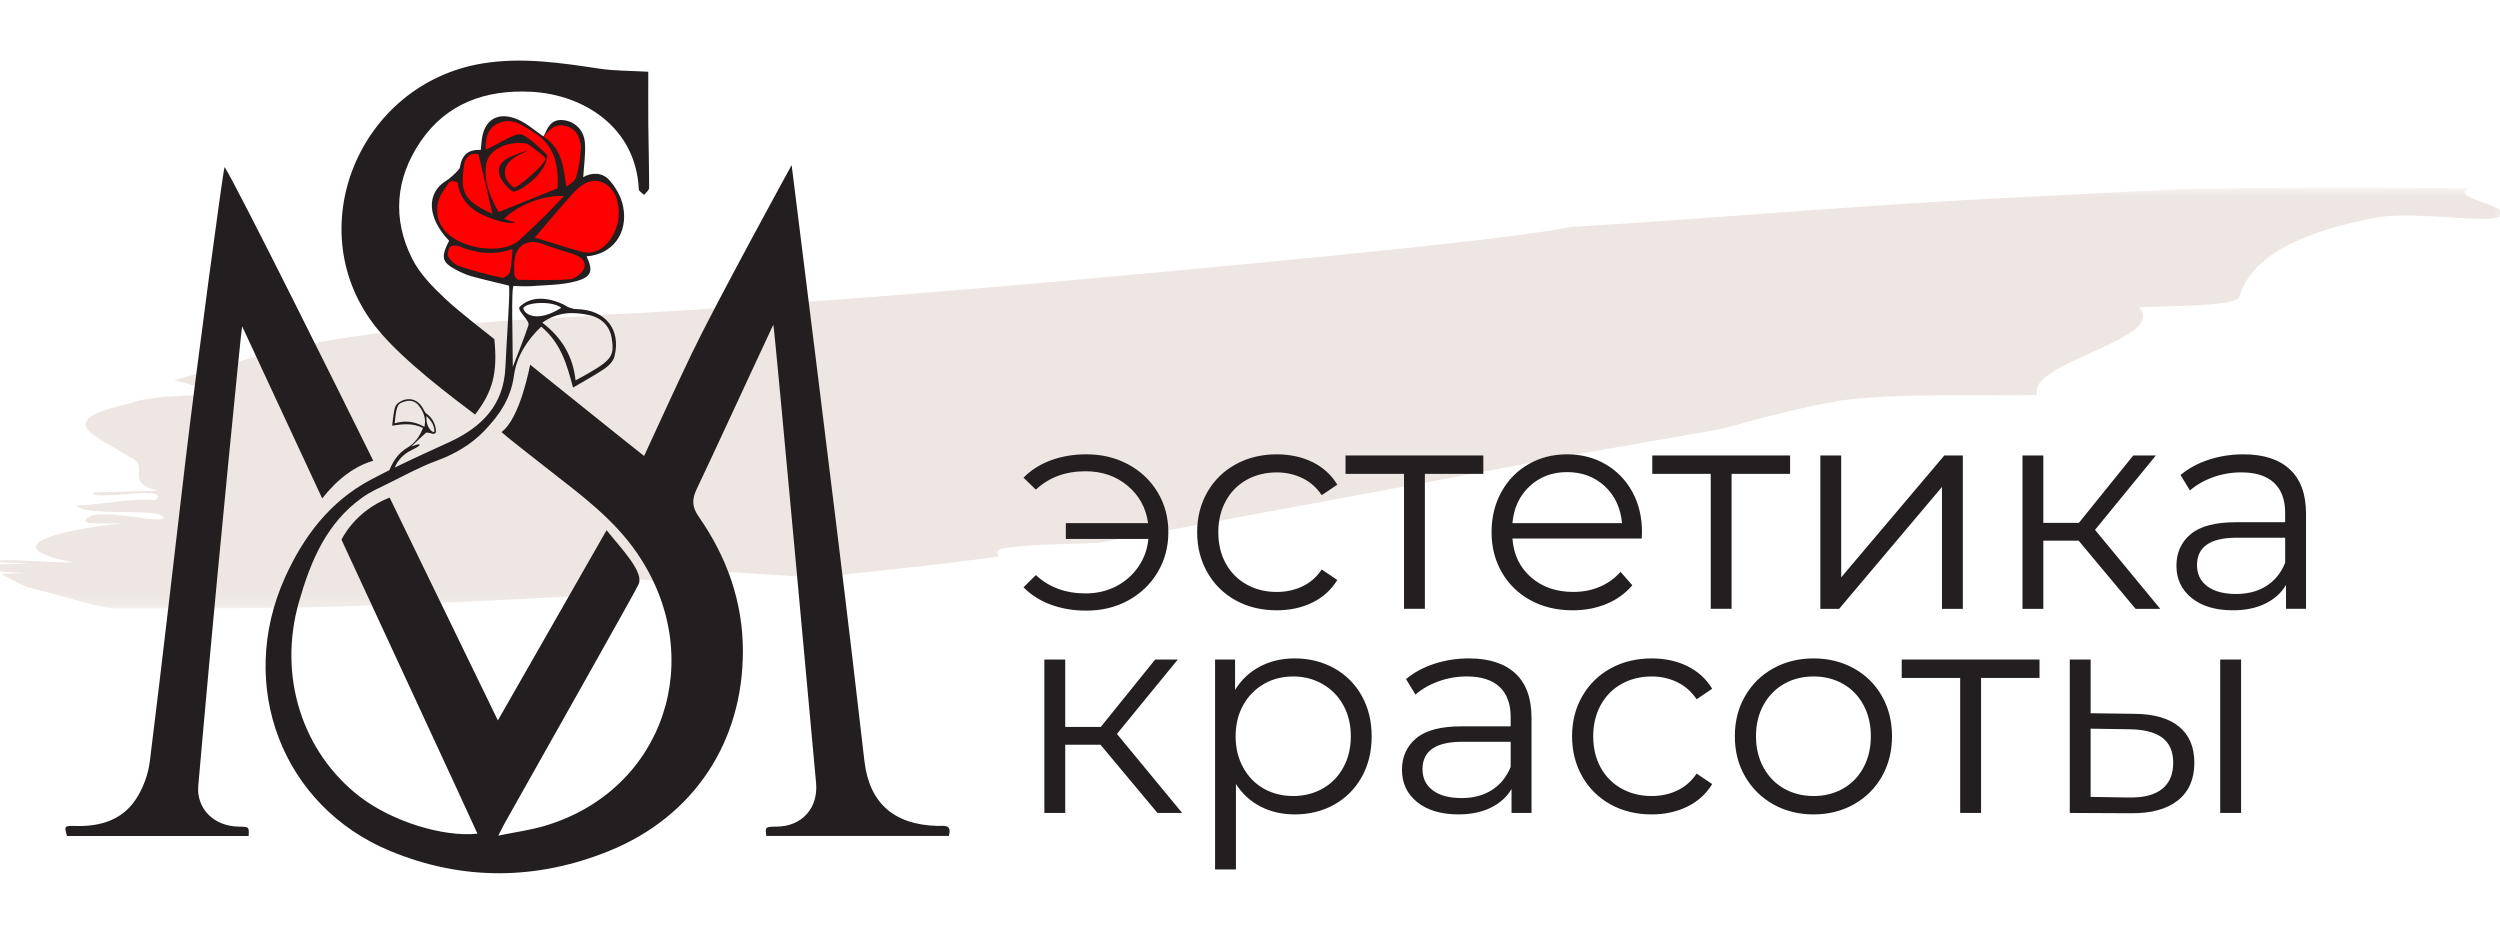 <svg width="184" height="69" viewBox="0 0 184 69" fill="none" xmlns="http://www.w3.org/2000/svg">
<g clip-path="url(#clip0_469_1729)">
<mask id="mask0_469_1729" style="mask-type:alpha" maskUnits="userSpaceOnUse" x="-2" y="13" width="187" height="32">
<path d="M-1.069 13.8H184.246V44.784H-1.069V13.8Z" fill="white"/>
</mask>
<g mask="url(#mask0_469_1729)">
<path opacity="0.499" d="M26.24 44.597C23.335 44.716 20.418 44.751 17.5 44.762L8.755 44.784C7.315 44.823 4.729 43.849 2.048 43.225C1.334 42.918 0.681 42.584 0.112 42.232C0.86 42.21 1.605 42.19 2.347 42.171C1.474 42.193 0.628 42.118 -0.213 42.015C-0.426 41.866 -0.633 41.714 -0.814 41.559C0.307 41.528 1.433 41.498 2.552 41.468C1.642 41.493 -0.066 41.333 -1.053 41.34C-1.058 41.333 -1.066 41.329 -1.068 41.32C0.902 41.072 3.557 41.44 5.425 41.389C0.007 40.377 3.224 39.128 9.09 38.504C8.134 38.53 6.221 38.583 6.285 38.349C6.615 37.181 11.001 38.455 12.024 38.194C12.281 37.259 6.352 38.117 5.659 37.206C7.568 37.153 9.609 36.637 11.454 36.817C12.736 35.623 6.68 36.948 6.874 36.245L11.647 36.117C8.978 35.495 11.216 34.271 9.504 33.62C7.1 32.059 3.626 30.995 9.654 29.671C10.732 29.178 13.58 29.101 16.431 29.023C15.369 28.673 14.148 28.325 12.832 27.983C15.6 27.178 18.374 26.351 21.105 25.648C27.079 24.353 35.701 23.599 42.817 23.284L43.999 23.178C50.546 22.933 66.496 21.769 81.817 20.357C97.115 18.96 111.792 17.516 115.55 16.707C126.726 16.042 137.621 15.032 148.59 14.524L156.801 14.097L160.915 13.912L165.049 13.849C170.566 13.782 176.109 13.778 181.698 13.876C180.033 14.566 185.596 15.283 183.93 15.971C182.873 16.408 178.259 15.608 175.257 15.95C167.598 17.322 165.437 19.752 164.814 21.839C164.607 22.535 160.296 22.497 157.435 22.61C159.589 24.993 149.175 26.639 149.925 29.058C145.646 29.183 140.03 28.905 135.656 29.45C132.708 29.928 129.665 30.758 126.63 31.586C123.025 32.215 119.487 32.831 116.006 33.437L105.72 35.363C98.951 36.62 92.348 37.847 85.799 39.061C84.791 39.065 83.705 39.083 82.488 39.155C82.447 39.31 82.383 39.557 82.088 39.731C81.698 39.799 81.305 39.872 80.909 39.943C78.213 40.081 75.6 40.04 73.737 40.371C73.294 40.498 73.363 40.727 73.499 40.97C69.011 41.561 64.472 42.054 59.915 42.498L52.617 42.035L52.443 42.742C49.45 43.366 46.955 42.139 43.959 42.73C43.01 42.989 43.652 43.378 43.655 43.807C37.863 44.14 32.052 44.396 26.238 44.593" fill="#DBCCC5"/>
</g>
<path d="M156.746 58.696L153.87 58.652V53.63L156.746 53.675C157.814 53.689 158.614 53.896 159.148 54.296C159.679 54.697 159.948 55.314 159.948 56.142C159.948 56.987 159.676 57.627 159.136 58.063C158.597 58.499 157.799 58.709 156.746 58.696ZM163.407 59.833H164.944V48.544H163.407V59.833ZM157.115 52.537L153.871 52.494V48.544H152.335V59.833L156.833 59.854C158.331 59.869 159.486 59.553 160.291 58.91C161.1 58.267 161.504 57.342 161.504 56.142C161.504 54.982 161.129 54.095 160.379 53.48C159.632 52.866 158.543 52.55 157.115 52.537ZM150.109 48.544H139.966V49.897H144.269V59.831H145.806V49.897H150.109V48.544ZM133.478 58.587C132.671 58.587 131.947 58.404 131.306 58.041C130.663 57.675 130.16 57.157 129.791 56.484C129.424 55.812 129.24 55.046 129.24 54.187C129.24 53.328 129.424 52.564 129.791 51.892C130.16 51.221 130.663 50.7 131.306 50.336C131.948 49.971 132.671 49.787 133.478 49.787C134.286 49.787 135.011 49.971 135.65 50.336C136.293 50.7 136.794 51.221 137.154 51.892C137.515 52.564 137.694 53.33 137.694 54.187C137.694 55.045 137.515 55.812 137.154 56.484C136.794 57.157 136.292 57.675 135.65 58.041C135.011 58.405 134.286 58.587 133.478 58.587ZM133.478 59.941C134.573 59.941 135.56 59.694 136.441 59.201C137.32 58.707 138.009 58.025 138.507 57.151C139.004 56.279 139.253 55.291 139.253 54.188C139.253 53.089 139.004 52.1 138.507 51.228C138.009 50.354 137.321 49.677 136.441 49.19C135.561 48.703 134.574 48.459 133.478 48.459C132.383 48.459 131.396 48.703 130.515 49.19C129.637 49.677 128.944 50.354 128.44 51.228C127.933 52.1 127.684 53.089 127.684 54.188C127.684 55.291 127.933 56.279 128.44 57.151C128.945 58.024 129.637 58.707 130.515 59.201C131.396 59.692 132.383 59.941 133.478 59.941ZM121.562 59.941C122.528 59.941 123.401 59.751 124.181 59.37C124.958 58.993 125.572 58.438 126.018 57.707L124.872 56.937C124.496 57.493 124.021 57.909 123.446 58.181C122.87 58.453 122.242 58.588 121.562 58.588C120.741 58.588 120.005 58.405 119.348 58.042C118.692 57.677 118.18 57.163 117.812 56.496C117.444 55.831 117.26 55.061 117.26 54.188C117.26 53.33 117.444 52.565 117.812 51.893C118.18 51.222 118.691 50.701 119.348 50.337C120.005 49.972 120.742 49.788 121.562 49.788C122.242 49.788 122.87 49.928 123.446 50.209C124.021 50.488 124.496 50.904 124.872 51.465L126.018 50.691C125.572 49.961 124.962 49.407 124.191 49.028C123.419 48.65 122.544 48.459 121.562 48.459C120.439 48.459 119.434 48.703 118.548 49.19C117.662 49.677 116.966 50.354 116.461 51.228C115.956 52.1 115.704 53.089 115.704 54.188C115.704 55.291 115.956 56.282 116.461 57.163C116.966 58.042 117.662 58.724 118.548 59.211C119.434 59.697 120.439 59.941 121.562 59.941ZM107.574 58.738C106.666 58.738 105.958 58.549 105.454 58.169C104.949 57.791 104.696 57.272 104.696 56.613C104.696 55.269 105.67 54.596 107.616 54.596H111.185V56.442C110.883 57.185 110.421 57.754 109.8 58.148C109.179 58.542 108.437 58.738 107.574 58.738ZM108.113 48.458C107.22 48.458 106.37 48.592 105.562 48.855C104.754 49.121 104.063 49.496 103.485 49.983L104.178 51.12C104.654 50.706 105.224 50.38 105.888 50.143C106.548 49.906 107.24 49.787 107.962 49.787C109.013 49.787 109.814 50.042 110.362 50.55C110.91 51.059 111.185 51.799 111.185 52.772V53.458H107.574C106.043 53.458 104.932 53.751 104.231 54.337C103.534 54.925 103.184 55.697 103.184 56.656C103.184 57.643 103.559 58.437 104.308 59.038C105.057 59.636 106.068 59.94 107.336 59.94C108.259 59.94 109.055 59.774 109.725 59.445C110.396 59.115 110.903 58.66 111.249 58.072V59.831H112.72V52.836C112.72 51.392 112.324 50.299 111.531 49.562C110.737 48.829 109.598 48.458 108.113 48.458ZM95.182 58.587C94.374 58.587 93.649 58.404 93.009 58.041C92.367 57.675 91.864 57.157 91.496 56.484C91.126 55.812 90.942 55.046 90.942 54.187C90.942 53.328 91.126 52.569 91.496 51.904C91.862 51.238 92.366 50.721 93.009 50.348C93.65 49.974 94.374 49.788 95.182 49.788C95.975 49.788 96.697 49.975 97.344 50.348C97.993 50.721 98.502 51.238 98.869 51.904C99.237 52.569 99.421 53.33 99.421 54.187C99.421 55.045 99.237 55.812 98.869 56.484C98.502 57.157 97.994 57.675 97.344 58.041C96.697 58.405 95.975 58.587 95.182 58.587ZM95.291 48.458C94.338 48.458 93.484 48.659 92.727 49.059C91.97 49.46 91.361 50.033 90.901 50.776V48.544H89.43V63.995H90.965V57.706C91.441 58.437 92.05 58.992 92.792 59.369C93.533 59.75 94.367 59.94 95.291 59.94C96.371 59.94 97.34 59.699 98.199 59.22C99.055 58.741 99.731 58.063 100.222 57.191C100.71 56.319 100.955 55.319 100.955 54.187C100.955 53.072 100.71 52.079 100.222 51.205C99.731 50.334 99.052 49.657 98.188 49.177C97.323 48.699 96.355 48.458 95.291 48.458ZM85.19 59.833H87.007L82.206 54.016L86.684 48.544H85.018L81.017 53.502H78.4V48.544H76.864V59.833H78.4V54.812H80.996L85.19 59.833Z" fill="#231F20"/>
<path d="M164.575 43.717C163.668 43.717 162.96 43.528 162.456 43.149C161.951 42.772 161.7 42.251 161.7 41.594C161.7 40.248 162.673 39.576 164.619 39.576H168.188V41.421C167.886 42.166 167.422 42.735 166.804 43.127C166.183 43.521 165.44 43.717 164.575 43.717ZM165.117 33.438C164.221 33.438 163.371 33.571 162.565 33.834C161.756 34.1 161.065 34.476 160.488 34.962L161.18 36.099C161.655 35.685 162.225 35.36 162.888 35.122C163.552 34.885 164.244 34.767 164.965 34.767C166.016 34.767 166.816 35.021 167.363 35.529C167.912 36.038 168.187 36.778 168.187 37.749V38.436H164.575C163.046 38.436 161.933 38.729 161.233 39.315C160.535 39.903 160.185 40.676 160.185 41.635C160.185 42.622 160.562 43.416 161.31 44.017C162.06 44.617 163.071 44.918 164.338 44.918C165.26 44.918 166.056 44.755 166.728 44.424C167.398 44.096 167.907 43.639 168.251 43.051V44.81H169.724V37.815C169.724 36.37 169.326 35.279 168.532 34.544C167.739 33.808 166.601 33.438 165.117 33.438ZM157.179 44.811H158.995L154.194 38.997L158.672 33.523H157.007L153.006 38.481H150.389V33.523H148.854V44.811H150.389V39.791H152.985L157.179 44.811ZM133.976 44.811H135.36L142.929 35.842V44.811H144.465V33.523H143.102L135.512 42.493V33.523H133.976V44.811ZM131.75 33.523H121.607V34.876H125.91V44.81H127.445V34.876H131.75V33.523ZM115.335 34.747C116.445 34.747 117.371 35.096 118.114 35.788C118.858 36.48 119.278 37.385 119.38 38.503H111.314C111.414 37.385 111.836 36.481 112.58 35.788C113.321 35.097 114.24 34.747 115.335 34.747ZM120.85 39.168C120.85 38.051 120.612 37.062 120.137 36.195C119.662 35.329 119.004 34.655 118.169 34.169C117.332 33.682 116.388 33.438 115.336 33.438C114.283 33.438 113.338 33.682 112.493 34.169C111.649 34.655 110.986 35.334 110.504 36.205C110.02 37.078 109.779 38.068 109.779 39.168C109.779 40.268 110.032 41.256 110.536 42.128C111.041 43.001 111.743 43.684 112.645 44.178C113.545 44.671 114.58 44.918 115.747 44.918C116.656 44.918 117.49 44.761 118.245 44.446C119.001 44.131 119.633 43.674 120.138 43.074L119.271 42.086C118.84 42.573 118.327 42.942 117.737 43.19C117.144 43.442 116.496 43.566 115.792 43.566C114.537 43.566 113.497 43.205 112.677 42.483C111.854 41.759 111.401 40.812 111.315 39.638H120.83L120.85 39.168ZM109.172 33.523H99.032V34.876H103.335V44.81H104.871V34.876H109.172V33.523ZM93.97 44.918C94.936 44.918 95.808 44.729 96.587 44.351C97.366 43.97 97.978 43.416 98.426 42.688L97.279 41.914C96.904 42.473 96.428 42.888 95.851 43.161C95.275 43.433 94.648 43.568 93.97 43.568C93.149 43.568 92.41 43.386 91.754 43.02C91.098 42.656 90.586 42.139 90.219 41.475C89.851 40.81 89.668 40.041 89.668 39.169C89.668 38.31 89.851 37.546 90.219 36.871C90.586 36.201 91.098 35.683 91.754 35.315C92.41 34.951 93.15 34.769 93.97 34.769C94.648 34.769 95.275 34.91 95.851 35.188C96.428 35.467 96.904 35.884 97.279 36.444L98.426 35.671C97.978 34.941 97.369 34.386 96.598 34.008C95.827 33.631 94.951 33.44 93.97 33.44C92.845 33.44 91.841 33.683 90.954 34.17C90.067 34.656 89.371 35.335 88.867 36.206C88.362 37.08 88.111 38.069 88.111 39.169C88.111 40.27 88.362 41.26 88.867 42.139C89.371 43.02 90.067 43.704 90.954 44.191C91.841 44.676 92.845 44.918 93.97 44.918ZM79.958 33.438C79.007 33.438 78.134 33.585 77.341 33.88C76.548 34.173 75.878 34.598 75.331 35.157L76.239 36.036C77.204 35.135 78.424 34.685 79.894 34.685C81.106 34.685 82.136 35.038 82.986 35.747C83.836 36.455 84.342 37.373 84.5 38.505H78.446V39.664H84.521C84.45 40.421 84.201 41.108 83.776 41.723C83.351 42.337 82.802 42.816 82.132 43.161C81.461 43.503 80.715 43.675 79.894 43.675C78.423 43.675 77.204 43.225 76.239 42.324L75.331 43.226C75.879 43.781 76.549 44.209 77.341 44.502C78.134 44.795 79.008 44.942 79.958 44.942C81.097 44.942 82.124 44.693 83.04 44.191C83.954 43.69 84.677 43 85.202 42.119C85.728 41.24 85.991 40.256 85.991 39.17C85.991 38.084 85.728 37.104 85.202 36.229C84.677 35.358 83.954 34.674 83.04 34.179C82.124 33.685 81.097 33.438 79.958 33.438Z" fill="#231F20"/>
<path d="M36.463 8.89L37.558 8.73L38.613 9.132L39.505 9.817L39.911 10.139L40.438 9.425L41.169 8.971L42.263 9.448L42.709 9.937L42.763 11.225L42.834 13.197L43.683 12.996L44.697 13.286L45.306 14.082L45.792 15.411L45.63 17.061L44.778 18.107L43.845 18.671L42.872 18.732L43.236 19.557L42.994 20.201L42.142 20.683L38.167 20.884L35.531 20.321L33.665 19.798L32.853 19.153L32.808 18.711L33.421 17.625L32.736 17.182L32.204 16.376L31.88 15.37L32.124 14.163L33.503 12.996L33.949 12.392L34.273 11.507L35.043 11.184L35.571 11.024L35.611 10.139L35.936 9.252L36.463 8.89Z" fill="#FF0000"/>
<path d="M27.472 33.91C25.473 29.86 17.401 13.607 16.53 12.296C16.44 12.345 14.435 27.274 13.633 34.064C12.767 41.388 11.941 48.717 11.027 56.035C10.905 57.009 10.526 58.04 9.979 58.854C8.964 60.371 7.353 60.844 5.558 60.791C4.719 60.767 4.718 60.797 4.934 61.53H18.298C18.338 60.852 18.338 60.852 17.555 60.839C15.743 60.812 14.45 59.516 14.593 57.832C14.858 54.751 15.145 51.672 15.422 48.591C15.973 42.487 17.764 24.033 17.823 24.02C19.786 28.242 21.75 32.464 23.714 36.687C24.864 35.212 26.162 34.287 27.472 33.91ZM47.406 14.349C47.536 14.177 47.774 14.005 47.775 13.833C47.778 12.3 47.731 10.768 47.716 9.235C47.703 7.914 47.714 6.592 47.714 5.28C46.39 5.203 45.243 5.221 44.125 5.053C41.265 4.623 38.418 4.193 35.517 4.669C26.365 6.168 21.934 17.027 27.76 24.192C29.748 26.638 33.47 29.369 34.965 30.51C36.303 28.785 36.627 27.387 36.384 24.96C36.192 24.8 33.827 22.984 32.774 21.992C31.855 21.126 30.909 20.171 30.35 19.068C28.856 16.124 29.102 13.138 30.95 10.421C32.864 7.604 35.741 6.592 39.067 6.754C42.939 6.94 46.8 9.359 47.017 13.927C47.021 14.073 47.27 14.208 47.406 14.349ZM40.276 11.416C40.258 11.463 40.054 11.124 40.145 11.717C40.023 12.191 38.064 13.861 37.842 13.8C37.605 13.735 36.175 12.375 38.324 11.338C38.531 11.242 38.658 11.179 38.723 11.143C39.018 10.972 38.046 11.329 37.791 11.461C35.565 12.254 37.426 13.928 37.735 14.086C38.046 14.244 40.256 12.845 40.276 11.416ZM37.534 20.008C37.486 20.199 37.113 20.481 36.95 20.446C35.898 20.213 34.85 19.937 33.827 19.601C33.505 19.495 33.19 19.204 33.004 18.916C32.897 18.75 32.987 18.369 33.123 18.178C33.206 18.061 33.577 18.037 33.758 18.112C35.033 18.654 36.324 18.811 37.725 18.328C37.664 18.968 37.662 19.504 37.534 20.008ZM33.732 17.73C32.552 17.124 31.956 16.14 32.249 14.867C32.365 14.362 32.717 13.909 33.035 13.449C33.088 13.414 33.134 13.377 33.178 13.34C33.383 13.328 33.601 13.34 33.685 13.438C33.934 15.176 35.252 15.825 36.752 16.273C37.121 16.384 37.503 16.455 37.929 16.371C37.662 16.286 37.393 16.202 37.102 16.112C38.048 15.125 39.985 14.341 41.513 14.428C40.929 15.036 40.47 15.535 39.986 16.009C39.405 16.579 38.801 17.128 38.207 17.686C37.351 18.49 35.252 18.511 33.732 17.73ZM37.861 19.24C37.969 18.03 38.817 17.538 39.971 17.966C40.637 18.214 41.313 18.438 41.995 18.634C42.561 18.797 43.139 19.087 43.017 19.678C42.942 20.039 42.352 20.518 41.961 20.551C40.731 20.652 39.489 20.601 38.16 20.594C38.06 20.594 37.853 20.334 37.851 20.211C37.843 19.863 37.833 19.55 37.861 19.24ZM42.715 18.505C41.597 18.189 40.49 17.831 39.364 17.486C40.351 16.332 41.244 15.247 42.188 14.208C42.5 13.864 42.909 13.526 43.34 13.383C44.242 13.084 45.166 13.732 45.428 14.776C45.683 15.786 45.526 16.76 44.928 17.613C44.401 18.363 43.667 18.772 42.715 18.505ZM41.038 13.857C39.634 14.423 38.223 14.993 36.698 15.609C36.12 14.576 35.565 13.404 35.788 12.068C35.968 10.989 37.397 10.329 38.768 10.574C38.802 10.512 39.816 11.329 40.075 11.539C40.144 11.678 40.155 11.83 40.125 11.989C40.319 11.474 40.246 11.397 40.246 11.397C40.246 11.397 38.793 9.895 38.288 9.877C37.7 9.856 36.569 10.685 35.742 11.018C35.746 10.338 35.775 9.46 36.707 9.058C37.711 8.626 38.497 9.249 39.303 9.75C40.87 10.726 41.128 12.226 41.038 13.857ZM36.248 15.731C33.919 14.718 33.922 13.961 34.152 12.15C34.229 11.546 34.642 11.212 35.218 11.353C35.572 12.86 35.911 14.302 36.248 15.731ZM38.512 22.675C38.733 22.246 40.622 22.112 41.312 22.653C39.526 23.782 38.573 23.138 38.512 22.675ZM39.912 23.748C41.039 22.949 42.182 22.936 43.359 23.19C44.287 23.39 44.883 24.003 45.025 24.913C45.245 26.316 45.006 26.553 42.362 28C42.169 26.249 41.392 24.88 39.912 23.748ZM31.239 31.415C30.51 31.009 29.807 30.93 29.047 31.156C29.185 29.825 29.241 29.685 29.862 29.53C30.263 29.429 30.622 29.565 30.867 29.909C31.179 30.345 31.373 30.814 31.239 31.415ZM31.394 30.624C31.674 30.91 31.986 31.268 31.967 31.758C31.96 31.94 31.299 31.533 31.394 30.624ZM69.004 60.787C65.789 60.706 63.979 59.101 63.62 56.004C63.332 53.523 63.045 51.043 62.753 48.563C61.483 37.799 58.265 12.15 58.265 12.15C58.265 12.15 52.766 22.179 50.966 25.911C49.75 28.434 48.6 30.988 47.406 33.558C47.247 33.456 39.019 26.841 39.019 26.841C39.019 26.841 38.288 30.825 36.906 31.798C37.132 32.023 39.376 33.786 40.628 34.76C42.9 36.531 45.199 38.257 46.864 40.672C52.16 48.356 48.901 58.148 40.129 60.773C39.071 61.089 37.959 61.236 36.674 61.502C36.915 61.035 37.024 60.807 37.147 60.587C40.35 54.89 46.848 43.384 46.97 43.061C47.497 42.176 45.713 40.365 44.644 39.022C41.941 43.752 39.34 48.302 36.643 53.022C33.916 47.374 31.329 42.113 28.677 36.622C26.086 37.621 25.134 39.722 25.134 39.722C25.134 39.722 30.754 51.872 33.432 57.644C34.001 58.871 34.562 60.101 35.142 61.36C32.568 61.63 28.793 60.419 26.478 58.631C22.236 55.354 20.443 49.761 22.002 44.306C22.851 41.336 24.014 38.493 26.688 36.602C27.262 36.195 27.92 35.902 28.557 35.589C29.734 35.012 30.89 34.369 32.117 33.918C33.463 33.424 34.654 32.736 35.634 31.72C36.748 30.565 37.605 29.324 37.833 27.612C38.01 26.278 38.772 25.045 39.834 24.04C41.315 25.273 41.747 26.922 42.175 28.526C42.984 28.048 43.783 27.62 44.526 27.114C44.829 26.908 45.146 26.56 45.229 26.22C45.72 24.217 44.54 22.797 42.45 22.751C42.123 22.744 41.748 22.607 41.483 22.411C39.785 21.627 38.83 22.11 38.445 22.418C38.322 22.495 38.248 22.596 38.229 22.616C38.229 22.617 38.229 22.619 38.229 22.62C38.149 22.775 38.401 23.052 38.542 23.239C38.7 23.447 38.954 23.753 38.897 23.927C38.552 24.975 38.128 25.997 37.74 27.006C37.74 25.011 37.609 21.035 37.812 21.046C38.016 21.057 38.732 21.09 39.148 21.058C40.221 20.977 41.326 20.983 42.352 20.71C43.559 20.39 43.676 19.939 43.17 18.866C45.063 18.733 46.259 17.182 45.859 15.181C45.719 14.482 45.309 13.754 44.819 13.227C44.307 12.674 43.517 12.688 42.926 13.039C42.975 12.191 43.109 11.352 43.052 10.525C42.986 9.575 42.32 8.954 41.502 8.847C40.567 8.724 40.294 9.388 40.018 10.055C40.018 10.055 40.018 10.055 40.019 10.055C40.458 9.499 40.938 9.017 41.741 9.301C42.594 9.603 42.755 10.343 42.731 11.096C42.711 11.74 42.591 12.395 42.411 13.014C42.324 13.312 41.996 13.539 41.67 13.744C41.492 12.28 41.327 10.918 40.019 10.055C40.019 10.056 40.018 10.056 40.018 10.057C40.018 10.056 40.018 10.056 40.018 10.055C39.376 9.622 38.783 9.076 38.082 8.781C36.593 8.156 35.559 8.859 35.44 10.457C35.426 10.643 35.403 10.828 35.382 11.035C34.421 10.985 33.984 11.445 33.847 12.317C33.82 12.491 33.334 12.921 33.02 13.183L32.911 13.247C32.911 13.247 32.868 13.277 32.813 13.318C31.373 14.215 31.432 16.027 33.055 17.722C32.439 18.928 32.511 19.29 33.53 19.837C33.906 20.039 34.303 20.221 34.711 20.336C35.583 20.58 37.306 20.979 37.447 21.016C37.587 21.052 37.282 25.02 37.198 27.024C37.083 29.815 35.457 31.445 33.055 32.547C31.717 33.16 30.374 33.769 29.051 34.415C29.284 33.861 29.691 33.408 30.353 33.097C31.125 32.734 31.043 32.545 30.265 32.873C30.616 32.538 30.966 32.187 31.339 31.862C31.402 31.808 31.574 31.858 31.687 31.887C31.769 31.908 31.888 31.945 31.958 31.929C31.962 31.928 32.075 31.848 32.081 31.834C32.083 31.827 32.165 31.122 31.517 30.541C31.39 30.467 31.267 30.339 31.207 30.205C30.823 29.36 30.027 29.125 29.282 29.676C29.156 29.77 29.067 29.96 29.034 30.119C28.954 30.512 28.916 30.913 28.86 31.327C29.6 31.222 30.359 31.11 31.131 31.499C30.898 32.109 30.52 32.635 29.998 32.941C29.327 33.333 28.962 33.9 28.678 34.556C28.671 34.573 28.666 34.588 28.658 34.605C28.191 34.837 27.727 35.073 27.268 35.319C24.273 36.918 22.343 39.477 20.973 42.51C17.392 50.451 20.754 59.341 28.73 62.639C34.062 64.844 39.511 64.791 44.848 62.623C51.088 60.087 54.692 54.578 54.677 47.89C54.67 44.252 53.483 40.977 51.42 38.018C50.921 37.305 50.925 36.744 51.268 36.016C52.738 32.909 54.172 29.786 55.622 26.67C56.033 25.787 56.447 24.906 56.916 23.898C57.014 24.144 59.972 56.682 60.062 57.614C60.238 59.466 59.029 60.823 57.174 60.84C56.319 60.849 56.319 60.849 56.399 61.527C60.878 61.527 65.358 61.527 69.834 61.527C70.086 60.623 69.447 60.799 69.004 60.787Z" fill="#231F20"/>
</g>
<defs>
<clipPath id="clip0_469_1729">
<rect width="184" height="69" fill="white"/>
</clipPath>
</defs>
</svg>
